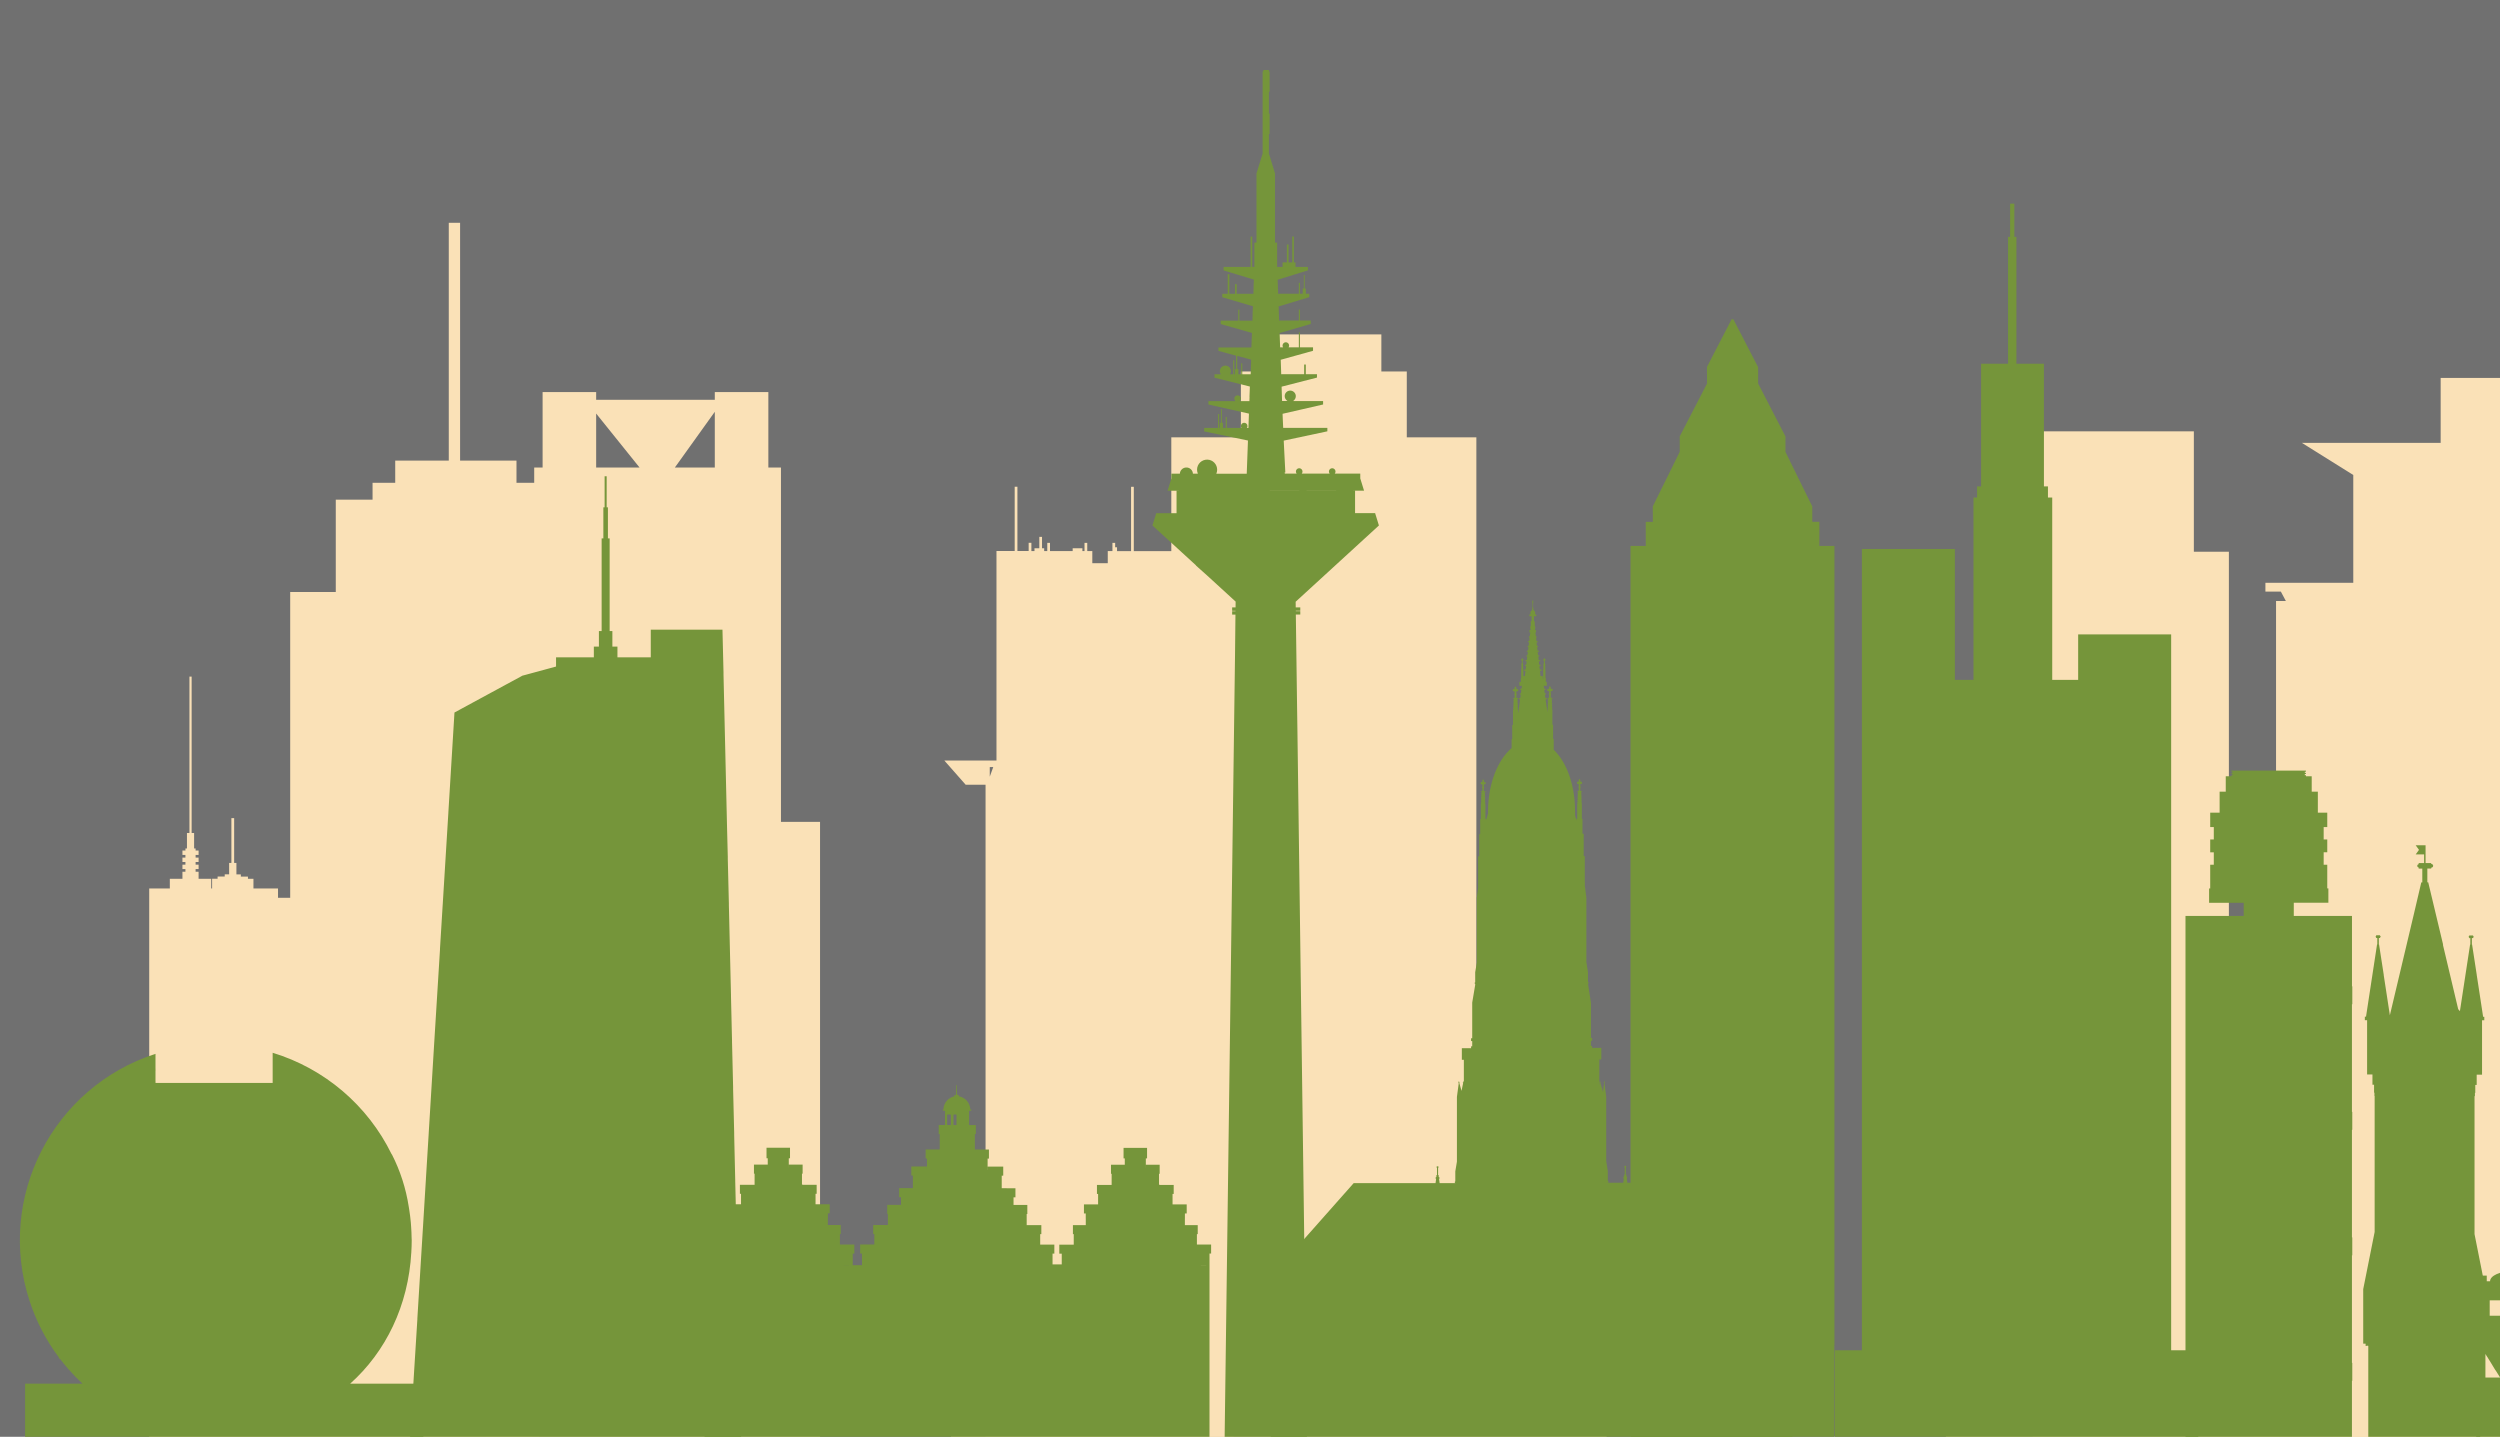 <?xml version="1.0" encoding="UTF-8"?>
<svg xmlns="http://www.w3.org/2000/svg" xmlns:xlink="http://www.w3.org/1999/xlink" id="a" viewBox="0 0 696 400">
  <defs>
    <clipPath id="c">
      <rect x="1.04" y="-38.75" width="694.96" height="446.39" style="fill:none;"></rect>
    </clipPath>
    <clipPath id="f">
      <rect x="-109.09" y="19.49" width="1028.64" height="388.15" style="fill:none;"></rect>
    </clipPath>
    <clipPath id="af">
      <rect x="652.14" y="287.31" width=".42" height="1.07" style="fill:none;"></rect>
    </clipPath>
  </defs>
  <rect id="b" x="0" width="696" height="400" style="fill:#707070;"></rect>
  <g style="clip-path:url(#c);">
    <g id="d">
      <g id="e">
        <g style="clip-path:url(#f);">
          <g id="g">
            <path id="h" d="m765.85,372.02v-32.63h-4.77v-6.44h-12.88v6.44h-19.33v-137.91h-3.58v-16.46h-12.88v-79.81h-32.93v18.08h-38.65l14.32,8.95v207.17h-5.73v65.26h116.44v-28.63h-4.77v-4h4.77Z" style="fill:#fae1b7;"></path>
            <path id="i" d="m629.31,375.6v-10.73h-8.79v-211.27h-9.75v-33.52h-47.32v33.52h-.96v211.27h-17.22v10.73h-3.53v29.04h92.78v-29.04h-5.22Z" style="fill:#fae1b7;"></path>
            <path id="j" d="m432.37,350.2h-21.35V121.76h-19.37v-18.35h-7.08v-10.32h-32.03v10.32h-7.08v18.35h-19.37v228.45h-21.35l-14.9,8.35v46.9h157.43v-46.9l-14.9-8.35Z" style="fill:#fae1b7;"></path>
            <path id="k" d="m220.05,365.43v-1.43h-2.63v-233.83h-3.51v-21.01h-14.91v2.15h-33.03v-2.15h-14.91v21.01h-2.34v233.83h-2.63v1.43h-1.66v10.86h77.27v-10.86h-1.65Zm-21.05-235.26h-11.13l11.13-15.53v15.53Zm-33.03-15.04l12.09,15.04h-12.09v-15.04Z" style="fill:#fae1b7;"></path>
            <path id="l" d="m630.69,162.26v2.44h4.3l1.39,2.61h-2.73v135.83h-1.44v2.13h1.44v1h-1.44v2.13h1.44v1h-1.44v2.13h1.44v1h-1.44v2.13h1.44v1h-1.44v2.13h1.44v1h-1.44v2.13h1.44v1h-1.44v2.13h1.44v1h-1.44v2.13h1.44v1h-1.44v2.14h1.44v1h-1.44v2.14h1.44v1h-1.44v2.14h1.44v1h-1.44v2.13h1.44v1h-1.44v2.13h1.44v1.01h-1.44v2.13h1.44v1.01h-1.44v2.13h1.44v1h-1.44v2.13h1.44v1h-1.44v2.13h1.44v1h-1.44v2.14h1.44v1h-1.44v2.13h1.44v1h-1.44v2.14h1.44v1h-1.44v2.14h1.44v1h-1.44v2.13h1.44v1h-1.44v2.13h1.44v1h-1.44v2.13h1.44v1h-1.44v2.13h1.44v1h-1.44v2.14h1.44v.99h-1.44v2.14h1.44v1h-1.44v2.13h1.44v1h-1.44v2.14h1.44v1h-1.44v2.14h1.44v1h-1.44v1.05h-67.81v1.22h1.38l2.73,7.27h144.86l2.73-7.27h2.08v-1.22h-34.51v-1.05h-1.62v-1h1.62v-2.14h-1.62v-1h1.62v-2.14h-1.62v-1h1.62v-2.13h-1.62v-1h1.62v-2.14h-1.62v-.99h1.62v-2.14h-1.62v-1h1.62v-2.14h-1.62v-1h1.62v-2.13h-1.62v-1h1.62v-2.13h-1.62v-1h1.62v-2.13h-1.62v-1h1.62v-2.14h-1.62v-1h1.62v-2.14h-1.62v-1h1.62v-2.13h-1.62v-1h1.62v-2.14h-1.62v-1h1.62v-2.13h-1.62v-1h1.62v-2.13h-1.62v-1h1.62v-2.13h-1.62v-1.01h1.62v-2.13h-1.62v-1.01h1.62v-2.13h-1.62v-1h1.62v-2.13h-1.62v-1h1.62v-2.14h-1.62v-1h1.62v-2.14h-1.62v-1h1.62v-2.14h-1.62v-1h1.62v-2.13h-1.62v-1h1.62v-2.13h-1.62v-1h1.62v-2.13h-1.62v-1h1.62v-2.13h-1.62v-1h1.62v-2.13h-1.62v-1h1.62v-2.13h-1.62v-1h1.62v-2.13h-1.62v-1h1.62v-2.13h-1.62v-135.83h-3.98l1.39-2.61h5.07v-2.44h-53.84Z" style="fill:#fae1b7;"></path>
            <path id="m" d="m335.08,366.71v-213.28h-19.43v-17.9h-.76v17.9h-3.91v-1.07h-.52v-1.22h-.76v2.28h-1.3v3.38h-4.3v-3.38h-1.41v-2.28h-.76v2.28h-.59v-.78h-2.71v.78h-6.31v-2.29h-.76v2.28h-.86v-.78h-.6v-3.16h-.75v3.16h-1.35v.78h-.86v-2.29h-.76v2.28h-3.13v-17.9h-.76v17.9h-5.07v213.28h-12.66v38.68h78.67v-38.68h-8.37Z" style="fill:#fae1b7;"></path>
            <path id="n" d="m200.2,194.5v31.24h-.59v1.94h-5.78v1.12h-26.54v19.88h-3.54v128.45h3.54v5.2h-31.9v23.45h31.9v.1h61.01v-177.07h-20.71v-1.12h-5.78v-1.94h-.59v-31.25h-1.01Z" style="fill:#fae1b7;"></path>
            <g id="o">
              <g id="p">
                <path id="q" d="m382.91,142.86h-5.66v-6.24h-.52v-.02h3.02l-1.05-3.41h-20.95s20.95-.01,20.95-.01v-1.33h-7.09v-.03c.07-.07.11-.14.14-.22.04-.1.06-.21.06-.32,0-.51-.41-.92-.92-.93h0c-.51,0-.92.42-.92.93,0,.09.02.17.05.25,0,.02,0,.04.01.06.03.09.08.18.15.26h-7.76v-.03c.07-.07.11-.14.14-.22.04-.1.06-.21.06-.32,0-.51-.41-.92-.92-.93h0c-.51,0-.92.42-.92.93,0,.08.02.17.05.25,0,.02,0,.04.01.06.03.09.08.18.15.26h-3.3l-.02-.41.17.14h0l-.45-8.91,12.15-2.59v-.96h-12.3l-.11-2.37-.06-1.55,11.28-2.59v-.96h-8.32s.05-.06.08-.09c.14-.1.27-.23.36-.38.04-.05.08-.11.11-.17.11-.21.17-.44.17-.67,0-.01.01-.02.01-.03,0-.86-.69-1.56-1.55-1.57,0,0,0,0,0,0h0c-.85,0-1.54.67-1.55,1.52,0,.27.06.53.19.76.03.05.06.1.1.14.1.16.24.29.39.4.03.02.04.06.07.07h-1.48l-.13-3.98,9.85-2.53v-.95h-3.11v-2.69h-.46v2.69h-6.42v-.09h.03l-.13-3.92,8.99-2.5v-.96h-3.65v-4.2h-.3v4.2h-2.86c.09-.15.14-.31.15-.47v-.02c0-.51-.4-.92-.91-.93h0c-.51,0-.92.42-.92.93h0c0,.18.06.35.16.49h-.83l-.14-3.98,8.66-2.53v-.95h-3.01v-3.05h-.3v3.05h-5.49l-.14-3.93,8.53-2.58v-.95h-.96v-1.46h-.31v-3.76h-.24v3.76h-.31v1.46h-.78v-3.05h-.3v3.04h-5.76l-.14-3.88,8.44-2.63v-.95h-3.47v-1.25h-.45v-7.2h-.46v7.2h-1.02v-4.98h-.47v4.98h-1.2v1.25h-1.51v-6.77h-.59v-19.25l-1.71-5.57v-5.44h.2v-5.65h-.2v-6.07h.2v-5.66h-.2v-.43h-1.54v.43h-.2v22.83l-1.71,5.57v19.25h-.59v6.77h-.59v-8.45h-.46v8.45h-7.52v.96l8.43,2.56-.09,2.24h.02s-.06,1.71-.06,1.71h-4.65v-2.68h-.46v2.69h-1.58v-5.47h-.46v5.46h-1.51v.96l8.53,2.51h-.01l-.09,2.44.02.02-.06,1.55h-3.64v-3.05h-.3v3.05h-4.88v.95l8.68,2.47-.15,4.04h-9.17v.96l4.91,1.33v3.72h-.31v1.46h-.19v-3.88h-.3v3.88h-.9c.48-.71.3-1.67-.4-2.15-.71-.48-1.67-.3-2.15.4-.36.53-.36,1.22,0,1.75h-1.76v.95l9.85,2.46-.11,2.87.02.02-.04,1.17h-2.7c.39-.33.43-.91.11-1.29-.33-.39-.91-.43-1.29-.11-.39.33-.43.91-.11,1.29.03.04.07.07.11.11h-7.53v.95l11.22,2.51.06.06-.14,3.94h-.43c.1-.14.16-.32.16-.49.02-.51-.38-.93-.89-.94-.51-.02-.93.38-.94.89,0,.02,0,.04,0,.06,0,.18.06.35.16.49h-4.08v-3.04h-.3v3.04h-.78v-1.46h-.31v-3.76h-.24v3.76h-.31v1.46h-.19v-3.88h-.3v3.88h-3.87v.96l12.19,2.54-.34,9.24h-8.47c.62-1.42-.03-3.07-1.44-3.69-1.42-.62-3.07.03-3.69,1.44-.31.72-.31,1.53,0,2.24h-1.38c-.05-1.01-.91-1.78-1.92-1.72-.93.05-1.67.79-1.72,1.72h-2.36v1.33h2.8s-2.8.01-2.8.01l-1.06,3.41h3.13v.02h-.63v6.24h-5.66l-1.05,3.41,4.02,3.68h0l8.15,7.46h-.07l3.16,2.82,7.94,7.27h-.04l-.02,1.58h-.95v.94h.93v.13h-.93v.93h.92l-.12,11.33-2.96,222.84h23.04l-2.71-202.04h0s-.09-6.17-.09-6.17l-.35-25.97h1.24v-.93h-1.25v-.13h1.25v-.93h-1.27l-.02-1.58,7.93-7.26,2.42-2.22,12.83-11.75-1.05-3.4Zm-46.74-6.24h-.88s.88-.01.88-.01h0Zm27.58-.02h8.23v.02h-8.23v-.02Zm10.28,0h.6s-.6.01-.6.01h0Zm-12.33.02h-8.23v-.02h8.23v.02Zm-10.28,0h-.3s.3-.01.3-.01h0Zm-2.06,0h-.88s.88-.01.88-.01h0Zm-2.64,0h-.88s.88-.01.88-.01h0Zm-2.64,0h-.89s.89-.01.89-.01h0Zm-2.93,0h-.56s.56-.01.56-.01h0Zm-2.32,0h-.88s.88-.01.88-.01h0Zm-5.29,0h-.63s.63-.01.63-.01h0Zm10.9-33.89v-3.65l3.89,1.05-.11,2.83h.01s-.04,1.24-.04,1.24h-2.34v-3.05h-.3v3.05h-.79v-1.46h-.31Zm8.01,30.45h3.67s-18.65.01-18.65.01h.03s14.94-.01,14.94-.01Zm-20.68,0h3.04s-3.04.01-3.04.01h.01m-1.4,3.41h.48s-.48.01-.48.01h0Z" style="fill:#75953a;"></path>
                <path id="r" d="m699.66,289.56v-19.76h-68.87v19.76h-3.34v118.08h75.55v-118.08h-3.34Z" style="fill:#fae1b7;"></path>
                <path id="s" d="m137.17,249.94v-1.39h-3.51v-1.22h-1.23v-3.18h-.63v-12.48h-.77v12.48h-.63v3.18h-1.22v1.23h-3.51v1.39h-9.25v-2.61h-11.51v2.61h-4.16v-2.61h-11.51v2.61h-11.84v-2.61h-6.84v-2.69h-1.53v-.61h-1.98v-.61h-1.23v-3.18h-.63v-12.49h-.77v12.48h-.63v3.18h-1.23v.61h-1.98v.61h-1.53v2.7h-.25v-2.69h-3.51v-1.96h-.83v-.74h.83v-1.23h-.83v-.74h.83v-1.22h-.83v-.74h.83v-1.23h-.83v-.57h-.42v-4.31h-.69v-43.54h-.61v43.54h-.69v4.31h-.42v.57h-.84v1.23h.83v.74h-.83v1.22h.83v.74h-.83v1.23h.83v.74h-.83v1.96h-3.51v2.7h-5.74v159.05h106.64v-156.44h-11Z" style="fill:#fae1b7;"></path>
                <path id="t" d="m604.45,375.91v-199.3h-25.89v12.66h-7.22v-50.75h-1.19v-3.1h-1.12v-34.15h-7.66v-35.33h-.58v-9.24h-1.17v9.24h-.58v35.33h-7.5v34.15h-1.12v3.1h-1v50.75h-5.18v-36.42h-25.89v223.07h-7.55v27.7h101.2v-27.7h-7.55Z" style="fill:#75953a;"></path>
                <path id="u" d="m144.69,134.41h-.9v-6.18h-15.7V62.02h-3.15v66.21h-14.91v6.18h-6.31v4.7h-10.24v25.7h-12.69v238.81h69.3V134.41h-5.41Zm-18.4-6.18h0Z" style="fill:#fae1b7;"></path>
                <path id="v" d="m510.72,151.99h-4.21v-6.7h-.02v-.02h-1.95v-4.27l-6.2-12.61v-.02h0v-.02h-.01l-1.26-2.56v-4.29h0l-2.26-4.37h0s-3.57-6.92-3.57-6.92h0s0-.01,0-.01l-1.77-3.42v-4.64h-.05l-1.43-2.77v-.05h-.02v-.02h-.02l-5.38-10.42h0v-.02h-.23v.02h-.26l-3.46,6.7h-.03v.05l-1.78,3.44h0s-1.57,3.06-1.57,3.06h-.02v2.07h.02v2.57h-.02v.03l-1.75,3.4h-.02v.03l-1.79,3.46-1.77,3.43h-.02v.03l-1.54,2.99-.7,1.36v4.28l-3.06,6.23-.04.07h-.01v.03l-4.39,8.88v1.72h.02v2.57h-1.97v6.7h-4.24v222.56h.07v10.58h-.02v.32h.02v2.77h-.02v.32h.02v4.32h-.02v.32h.02v2.77h-.02v.32h.02v2.77h-.02v.32h.02v2.77h-.02v.32h.02v1.64h56.66v-29.56h.04v-222.56Z" style="fill:#75953a;"></path>
                <path id="w" d="m208.45,403.75h-2.03l-.19-8.23v-.32s-.35-15.06-.35-15.06v-.61s-.3-12.21-.3-12.21v-.61s-.3-12.48-.3-12.48v-.34s-.3-12.42-.3-12.42v-.4s-.29-12.21-.29-12.21v-.2l-.29-12.62v-.61s-.3-12.21-.3-12.21v-.61s-.3-12.51-.3-12.51v-.31h0l-.29-12.44v-.38s-.29-12.21-.29-12.21h0s-.3-12.81-.3-12.81h0v-.47s-.3-12.35-.3-12.35v-.61s-.19-7.5-.19-7.5l-.59-25.47h0l-.41-17.69v-.61s-.29-11.94-.29-11.94h-19.96v7.69h-9.28v-2.99h-1.41v-4.32h-.76v-25.8h-.48v-8.65h-.35v-8.64h-.57v8.64h-.35v8.65h-.48v25.8h-.76v4.32h-1.41v2.99h-10.52v2.57l-3.02.82-.06.02-3.58.97-1.73.47h0l-.14.04-.27.07-.57.15-.36.2-.14.08-4.2,2.27h0l-3.7,2.01h0l-.34.18-8.07,4.38-.18.1-1.92,1.04-.1,1.68h0l-.02.3-1.58,25.87v.08s-1.54,25.03-1.54,25.03l-.04.61h0l-.75,12.2v.25s-1.61,25.99-1.61,25.99h0s-1.53,25.1-1.53,25.1l-.03.55-.75,12.2v.04l-.78,12.78-.02.31-1.58,25.72v.23s-.76,12.21-.76,12.21l-.04.61-.91,14.77v.21s-.54,8.62-.54,8.62h-.65v.75h95.17v-.75Z" style="fill:#75953a;"></path>
                <path id="x" d="m316.35,211.74v-17.86h-37.21v17.86h-16.23l5.93,6.73h5.54v187.43h46.71v-187.43h5.54l5.93-6.73h-16.22Zm-40.8,1.81h.97l-.97,2.67v-2.67Zm44.39,2.67l-.97-2.67h.97v2.67Z" style="fill:#fae1b7;"></path>
                <path id="y" d="m333.2,346.52h0s.02-.01.02-.01v-2.92h.23v-2.52h-3.58v-1.84h.01v-1.41h.5v-2.52h-3.94v-2.9h.32v-2.52h-4.01l.02-.13h-.1v-2.96h.18v-2.52h-3.84v.85h-.01v-2.63h.34v-2.92h-6.54v2.92h.34v1.78h-3.84v2.52h.18v3.09h-4.09v2.52h.32v2.9h-3.94v2.52h.5v1.41h.01v1.84h-3.58v2.52h.23v2.92h.02s-4.04,0-4.04,0v2.52h.68v2.98h-2.56v-3h.5v-2.52h-3.94v-2.9h.32v-2.52h-4.08v-3.09h.18v-2.52h-3.84v-2.13h.53v-2.52h-.53s-3.29-.01-3.29-.01v-3.5h.42v-2.52h-4.33v.93h-.02v-1.75h0v-1.41h.37v-2.52h-3.92v-3.03h0v-1.27h.28v-2.52h-1.88v-2.92h0v-1.06h.59v-.34h-.26c-.04-1.84-1.39-3.38-3.2-3.68v-.33h-.33v-.17h-.15l-.05-2.63h-.17l-.05,2.63h-.15v.17h-.34v.34c-1.74.37-3,1.89-3.04,3.66h-.15v.34h.59v3.98h-1.75v2.52h.28v4.29h-3.92v2.52h.37v3.15h-.02v-.93h-4.33v2.52h.42v1.41h0v2.28h0v-.19h-3.29s-.53.01-.53.01v2.52h.53v2.13h-3.84v2.52h.18v3.09h-4.09v2.52h.31v2.9h-3.94v2.52h.5v1.41h.01v1.84h-2.58v-3.23h.45v-2.52h-4.04s.02-.01.02-.01v-2.92h.23v-2.52h-3.58v-1.84h.01v-1.41h.5v-2.52h-3.94v-2.9h.31v-2.52h-4.01l.02-.13h-.1v-2.96h.18v-2.52h-3.84v.85h-.01v-2.63h.34v-2.92h-6.54v2.92h.34v1.78h-3.84v2.52h.18v3.09h-4.09v2.52h.31v2.9h-3.94v2.52h.5v1.41h.01v1.84h-3.58v2.52h.23v2.92h.02s-4.04,0-4.04,0v2.52h.68v2.98h-.03v47.79h0v3.67h5.51v.06h1.92v.02h.4v-.02h1.27v.02h.4v-.02h.95v.02h.41v-.02h2.09v-.06h3.73v.06h1.92v.02h.41v-.02h1.27v.02h.41v-.02h.95v.02h.41v-.02h2.09v-.06h4.47v.06h1.92v.02h.4v-.02h1.27v.02h.4v-.02h.95v.02h.4v-.02h2.09v-.06h12.25s3.47,0,3.47,0v.02h.41v-.02h3.49v.02h.41v-.02h3.17v.02h.41v-.02h4.01s6.17,0,6.17,0h0s3.47,0,3.47,0v.02h.4v-.02h3.49v.02h.41v-.02h3.17v.02h.41v-.02h4.01s2.95,0,2.95,0v.02h1.92v.02h.4v-.02h1.27v.02h.4v-.02h.95v.02h.4v-.02h2.09v-.02h45v-54.44h.45v-2.52h-4.04Zm-67.75-35.96h0v-.03c0-.09.02-.17.06-.25h.77v2.92h-.83v-2.65Zm-1.78,0h0v-.03c0-.08.01-.17.04-.25h.96c.02.08.04.16.04.25v2.68h-1.03v-2.65Zm70.65,41.72v-.02h1.48v.02h-1.48Zm-99.37,0v-.02s1.47,0,1.47,0v.02h-1.47Zm39.02-26.58h-.44v-.03h.44v.03Zm-14.89-.03h.31v.03h-.31v-.03Z" style="fill:#75953a;"></path>
                <path id="z" d="m97.47,385.23c9.94-8.89,16.22-21.74,17.04-36.6.07-1.11.11-2.22.11-3.34,0-.25-.03-.5-.03-.75-.01-1.03-.06-2.04-.13-3.02-.03-.41-.05-.81-.09-1.22-.11-1.25-.27-2.43-.45-3.58-.04-.25-.07-.5-.12-.75-.78-5.08-2.36-10-4.69-14.57l-.08-.07c-6.65-13.59-18.64-23.82-33.12-28.24v8.4h-32.61v-.44h-.01v-2.89h.01v-.7h-.01v-4.07c-28.66,9.27-44.37,40.02-35.09,68.68,1.84,5.7,4.61,11.05,8.2,15.85v.31h.24c.73.96,1.5,1.89,2.29,2.8v.16h.14c1.23,1.4,2.53,2.75,3.9,4.02H6.99v18.17h110.86v-18.17h-20.39Z" style="fill:#75953a;"></path>
                <path id="aa" d="m654.88,279.58v-4.99h-.09v-19.6h-16.2v-3.66h9.63v-3.99h-.31v-6.6h-1v-3.46h1v-3.57h-1v-3.46h1v-4h-2.62v-5.85h-1.71v-4.28h-1.6v-.31h-.32v-.32h.31v-.32h-.31v-.32h.31v-.32h-20.73v.32h.28v.32h-.28v.32h.28v.32h-.28v.31h-1.59v4.28h-1.71v5.85h-2.62v4h1v3.46h-1v.29h0v.65h0v.46h0v.65h0v.46h0v.65h0v.42h1v3.46h-1v6.6h-.31v3.99h9.63v3.66h-16.2v149.16h46.34v-19.74h.09v-4.99h-.09v-29.95h.09v-4.99h-.09v-29.96h.09v-4.99h-.09v-29.96h.09Z" style="fill:#75953a;"></path>
                <path id="ab" d="m491.66,374.9v-25.95h.1v-1.48h-.1v-.04h.46v-1.06h-1.16l-15.14-17.1h-22.76l-.16-1.16h.08v-.54h-.18v-.54h-.17v-1.99h.08v-.46h-.46v.46h.07v1.99h-.17v.54h-.18v.54h.08l-.02.33-.12.83h-4.28v-.04h.05c.07,0,.11-.06.11-.13v-.17c0-.07-.05-.12-.11-.13h-.03s-.02-.05-.03-.07v-2.74h-.01l-.44-2.83v-17.89h-.01l-.47-3.74s0-.03.01-.05h.02s.06-.04.06-.09v-.12c0-.05-.03-.09-.06-.09h-.02s-.01-.04-.02-.06v-.22s-.02-.06-.04-.06-.04.03-.04.06v.22s-.01.04-.02.06h-.02s-.06.04-.06.09v.12c0,.05.03.09.06.09h.02v.05s-.3,2.47-.3,2.47l-.74-2.52s.06-.04.06-.08v-.12s-.03-.08-.07-.09h-.02s-.01-.04-.02-.06v-.23s-.01-.06-.04-.06c-.03,0-.06.01-.06.04,0,0,0,.01,0,.02v.23s-.02.04-.02.06h-.02s-.08.05-.07.09v.12s.03.08.07.09l-.1.51v-7.05h.56v-3.23h-2.57v-.52h-.32v-1.45h.32v-.79h-.32v-9.92h-.02l-.8-5.14s.01-.05.02-.07h.03c.07,0,.12-.06.11-.13v-.17c0-.07-.05-.12-.11-.13h-.03s-.02-.05-.03-.07v-2.74h-.01l-.42-2.72-.02-.11v-17.9h-.01l-.43-3.46v-.34s.06-.05.06-.09v-.12s-.02-.08-.06-.09v-7.43h-.26s-.04,0-.04,0v-6.2h-.34v-4.17h-.18v-4.3h-.1v-.12c.06-.02.1-.07.1-.13v-.04c0-.07-.05-.13-.11-.14v-.2s.08-.07.08-.13v-.05c0-.06-.04-.12-.1-.13v-.2s.08-.07.08-.13v-.05c0-.06-.04-.12-.1-.13v-.2c.06-.01.1-.07.1-.13v-.05c0-.07-.05-.13-.12-.13,0,0,0,0,0,0v-.2s.09-.07.09-.12v-.06c0-.06-.04-.12-.11-.13v-.19c.06,0,.11-.06.11-.13v-.06c0-.07-.05-.13-.12-.13,0,0,0,0,0,0h0v-.25s.21,0,.21,0v-.23h-.44v-.95h.1v-.24h-.1v-.28h0s0-.03,0-.05v-.28s.07-.09.1-.14h.19c.11,0,.2-.13.2-.29v-.04c0-.16-.09-.29-.2-.29h-.19c-.02-.05-.06-.1-.1-.14v-.28c0-.16-.09-.29-.2-.29h-.03c-.11,0-.2.13-.2.29v.28s-.08.09-.1.14h-.19c-.11,0-.2.13-.2.29v.04c0,.16.09.29.2.29h.19c.03.05.06.1.1.14v.28s0,.03,0,.05h0v.27h-.1v.24h.1v.95h-.38v.23h.19v.25h-.04c-.07,0-.12.06-.12.13h0v.06c0,.07.05.13.12.13h.01v.19h-.01c-.07,0-.12.06-.12.13v.06c0,.07.05.12.11.13v.19h-.02c-.07,0-.12.06-.12.13v.05c0,.07.05.13.12.13,0,0,0,0,0,0v.19c-.08,0-.13.06-.12.13v.05c0,.06.04.11.1.13v.2c-.08.01-.12.07-.12.13v.05c0,.06.04.11.1.13v.2c-.08,0-.13.07-.13.14v.04c0,.06.04.12.1.13v.12h-.1v4.3h-.18v.49l-.42-1.38v-1.24c0-7.34-2.36-13.62-5.94-17.09v-3.02h-.17v-3.94h-.2v-4.16h-.1v-.11c.06-.01.11-.07.11-.13v-.04c0-.07-.05-.12-.12-.13v-.19s.09-.07.09-.12v-.04c0-.06-.05-.12-.11-.13v-.2s.09-.07.09-.12v-.05c0-.06-.05-.11-.11-.12v-.19c.06,0,.11-.06.11-.13v-.05c0-.07-.06-.13-.13-.13v-.19s.09-.06.09-.12v-.06c0-.06-.05-.12-.11-.12v-.19c.06,0,.11-.06.11-.12v-.06c0-.07-.06-.13-.13-.13h0v-.24s.23,0,.23,0v-.23h-.47v-.92h.1v-.23h-.1v-.26h0s0-.03,0-.05v-.27s.08-.09.11-.14h.21c.13-.02.23-.14.22-.28v-.04c.01-.14-.08-.26-.22-.28h-.21c-.03-.05-.06-.1-.11-.14v-.27c.01-.13-.08-.26-.22-.28h-.03c-.13.02-.23.14-.22.28v.27s-.08.09-.11.14h-.21c-.13.02-.23.14-.22.28v.04c-.01.13.08.26.22.28h.21c.03.05.06.1.11.14v.27s0,.03,0,.05h0v.26h-.12v.23h.11v.92h-.41v.23h.21v.24h-.04c-.07,0-.13.06-.13.13v.06c0,.07.06.13.13.13h.02v.18h-.02c-.07,0-.13.06-.13.13v.06c0,.07.05.12.12.12v.19h-.02c-.07,0-.13.06-.13.13v.05c0,.07.06.13.13.13v.19c-.08,0-.13.06-.13.13v.05c0,.06.04.11.1.13v.19c-.08,0-.13.06-.13.13v.04c0,.06.04.11.1.13v.19c-.08,0-.14.06-.14.13v.04c0,.06.05.12.11.13v.11h-.11v.72l-.49-3.65h.21c.08,0,.15-.07.15-.15h0v-.07c0-.08-.07-.15-.15-.15h-.26l-.13-.95h.14c.08,0,.15-.07.15-.15v-.07c0-.08-.07-.15-.15-.15h-.19l-.13-.95h.2c.08,0,.15-.07.15-.15h0v-.07c0-.08-.07-.15-.15-.15h-.25l-.1-.76h.84v-1.1h-.27v-1.04h-.09v-2.19h-.05v-.07s.05-.02.05-.05v-.03s-.03-.04-.06-.05v-.13s.04-.02.04-.04v-.03s-.03-.04-.05-.05v-.13s.04-.02.04-.04v-.04s-.02-.04-.05-.05v-.12s.05-.02.05-.05v-.03s-.03-.06-.06-.06v-.12s.05-.02.05-.05v-.04s-.03-.04-.05-.05v-.12s.05-.03.06-.06v-.04s-.03-.06-.06-.06v-.13h.11v-.12h-.12l-.07-.48h.03v-.12h-.05v-.14h-.02s.02-.01.02-.02v-.14s.04-.05.05-.07h.09c.05,0,.1-.07.1-.15v-.02c0-.08-.04-.15-.1-.15h-.12s-.03-.05-.05-.07v-.14c0-.08-.04-.15-.1-.15h-.02c-.05,0-.1.07-.1.15v.14s-.04.05-.05.07h-.09c-.05,0-.1.07-.1.15v.02c0,.08.04.15.1.15h.09s.03.05.05.07v.14s.01.01.02.02h-.01v.14h-.05v.12h.03l-.07.48h-.1v.12h.09v.13h-.02s-.06.03-.06.06v.04s.03.06.06.06h0v.1s-.06.03-.06.06v.04s.02.05.05.06v.1h0s-.06.03-.06.06v.03s.03.06.06.06v.11s-.05.03-.06.06v.04s.02.04.05.05v.12s-.06.02-.06.05v.03s.02.04.05.05v.13s-.06.02-.06.06v.03s.03.04.05.05v.07h-.05v2.19h-.09v.45l-.09-.65h.1v-.37h-.65l-.06-.52h.01l-.12-.94h.29c.08,0,.15-.07.15-.15h0v-.08c0-.08-.07-.15-.15-.15h-.29s-.02.03-.04.04l-.04-.36-.07-.63h.19c.08,0,.15-.07.15-.15h0v-.07c0-.08-.07-.15-.15-.15h-.25l-.11-.95h.24c.08,0,.15-.07.15-.15h0v-.07c0-.08-.07-.15-.15-.15h-.28l-.11-.95h.14c.08,0,.15-.07.15-.15v-.07c0-.08-.07-.15-.15-.15h-.19l-.11-.95h.18c.08,0,.15-.07.15-.15h0v-.07c0-.08-.07-.15-.15-.15h-.23l-.11-.95h.09c.08,0,.15-.07.15-.15v-.07c0-.08-.07-.15-.15-.15h-.13l-.11-.95h.14c.08,0,.15-.07.15-.15v-.07c0-.08-.07-.15-.15-.15h-.18l-.11-.95h.03c.08,0,.15-.07.15-.15v-.07c0-.08-.07-.15-.15-.15h-.08l-.13-1.06h.17v-.4h.02v-.29h-.32v-.39h.09v-.67h-.14v-1.39h-.21v-1.4h.63v-.5h-.39c.06-.12.1-.26.1-.4.02-.33-.17-.63-.47-.76v-.44h-.08v-.47h-.05v-1.02h.05v-.76h-.24v.76h.05v1.02h-.05v.47h-.08v.44c-.3.13-.48.44-.47.76,0,.14.04.28.1.4h-.39v.5h.61v1.39h-.21v1.39h-.14v.67h.09v.39h-.32v.69h.23l-.13,1.02v.04h-.1c-.08,0-.15.07-.15.15v.07c0,.08.07.15.15.15h.05l-.12.95h-.18c-.08,0-.15.07-.15.15h0v.07c0,.08.07.15.15.15h.14l-.12.95h-.13c-.08,0-.15.07-.15.15v.07c0,.08.07.15.15.15h.09l-.12.95h-.22c-.08,0-.15.07-.15.15h0v.07c0,.08.07.15.15.15h.17l-.12.95h-.17c-.08,0-.15.07-.15.15h0v.07c0,.08.07.15.15.15h.12l-.12.95h-.25c-.08,0-.15.07-.15.15v.07c0,.08.07.15.15.15h.2l-.12.95h-.19c-.08,0-.15.07-.15.15h0v.07c0,.08.07.15.15.15h.15l-.12.96h-.28c-.08,0-.15.07-.15.15h0v.07c0,.08.07.15.15.15h.23l-.18,1.46h-.41v-1.62h-.05v-.07s.05-.02.05-.05v-.03s-.03-.04-.06-.05v-.13s.04-.02.04-.04v-.03s-.03-.04-.05-.05v-.13s.04-.02.04-.04v-.04s-.02-.04-.05-.05v-.12s.05-.02.05-.05v-.03s-.03-.06-.06-.06v-.12s.04-.02.04-.05v-.04s-.02-.04-.05-.05v-.12s.05-.03.06-.06v-.04s-.03-.06-.06-.06v-.13s.1,0,.1,0v-.12h-.12l-.08-.48h.04v-.12h-.05v-.14h-.03s.02-.01.02-.02v-.14s.04-.05.05-.07h.09c.05,0,.1-.07.1-.15v-.02c0-.08-.04-.15-.1-.15h-.09s-.03-.05-.05-.07v-.14c0-.08-.04-.15-.1-.15h-.01c-.06,0-.1.07-.1.15v.14s-.04.05-.05.07h-.09c-.05,0-.1.07-.1.15v.02c0,.08.04.15.1.15h.09s.03.05.05.07v.14s.01.01.02.02h-.01v.14h-.05v.12h.04l-.08.48h-.1v.12h.09v.13h-.01s-.06.03-.06.06v.04s.03.06.06.06c0,0,0,0,0,0h0v.1s-.06.03-.06.06v.04s.03.05.06.05v.11h0s-.06.03-.06.06v.03s.03.06.06.06v.11s-.05.03-.06.06v.04s.03.04.05.05v.12s-.06.02-.06.05v.03s.03.04.05.05v.13s-.06.02-.06.06v.03s.03.04.05.05v.07h-.05v2.19h-.09v1.04h-.41v1.1h.7l-.1.76h-.21c-.08,0-.15.07-.15.15v.07c0,.08.07.15.15.15h.16l-.13.95h-.14c-.08,0-.15.07-.15.15h0v.07c0,.08.07.15.15.15h.09l-.13.95h-.22c-.08,0-.15.07-.15.15h0v.07c0,.08.07.15.15.15h.17l-.49,3.68h-.06v-.74h-.1v-.11c.06-.01.1-.07.1-.13v-.04c0-.07-.05-.12-.12-.13v-.19s.09-.07.09-.12v-.04c0-.06-.05-.12-.11-.13v-.2s.09-.07.09-.12v-.05c0-.06-.05-.11-.11-.12v-.19c.06,0,.11-.06.11-.13v-.05c0-.07-.06-.13-.13-.13h0v-.19s.09-.06.09-.12v-.06c0-.06-.05-.12-.11-.12v-.19c.06,0,.11-.06.11-.12v-.06c0-.07-.06-.13-.13-.13h0v-.24s.23,0,.23,0v-.23h-.47v-.92h.1v-.23h-.1v-.26h-.03s0-.03,0-.05v-.27s.08-.09.11-.14h.21c.13-.02.23-.14.22-.28v-.04c.01-.14-.08-.26-.22-.28h-.21c-.03-.05-.06-.1-.11-.14v-.27c.01-.13-.08-.26-.22-.28h-.03c-.13.02-.23.14-.22.28v.27s-.08.09-.11.14h-.21c-.13.02-.23.14-.22.28v.04c-.01.13.08.26.22.28h.21c.03.05.06.1.11.14v.27s0,.03,0,.05h0v.26h-.11v.23h.11v.92h-.41v.23h.21v.24h-.04c-.07,0-.13.06-.13.13h0v.06c0,.07.06.13.13.13h.02v.18h-.02c-.07,0-.13.06-.13.13h0v.06c0,.07.05.12.12.12v.19h-.02c-.07,0-.13.06-.13.13h0v.05c0,.07.06.13.13.13v.19c-.07,0-.13.06-.13.13v.05c0,.06.05.11.11.13v.19c-.08,0-.13.06-.13.13v.04c0,.06.05.11.1.13v.19c-.08,0-.14.06-.14.13v.04c0,.06.05.12.11.13v.11h-.11v4.16h-.21v3.94h-.17v2.47c-3.9,3.34-6.57,9.99-6.57,17.65v.59l-.54,1.78v-.23h-.18v-4.3h-.1v-.12c.05-.02.1-.07.1-.13v-.04c0-.07-.04-.13-.11-.14v-.2s.08-.07.08-.13v-.05c0-.06-.04-.12-.1-.13v-.2s.08-.07.08-.13v-.05c0-.06-.04-.12-.1-.13v-.2c.06-.01.1-.07.1-.13v-.05c0-.07-.05-.13-.12-.13,0,0,0,0,0,0v-.2s.09-.07.09-.12v-.06c0-.06-.04-.12-.11-.13v-.19c.06,0,.11-.06.11-.13v-.06c0-.07-.05-.13-.12-.13,0,0,0,0,0,0h0v-.25s.22,0,.22,0v-.23h-.44v-.95h.1v-.24h-.1v-.28h0s0-.03,0-.05v-.28s.08-.09.1-.14h.19c.11,0,.2-.13.2-.29v-.04c0-.16-.09-.29-.2-.29h-.19c-.03-.05-.06-.1-.1-.14v-.28c0-.16-.09-.29-.2-.29h-.03c-.11,0-.2.13-.2.29v.28s-.08.09-.1.14h-.19c-.11,0-.2.13-.2.29v.04c0,.16.09.29.2.29h.19c.02.05.06.1.1.14v.28s0,.03,0,.05h0v.27h-.1v.24h.1v.95h-.38v.23h.19v.25h-.04c-.07,0-.12.06-.12.13,0,0,0,0,0,0v.06c0,.07.05.13.12.13,0,0,0,0,0,0h.01v.19h-.01c-.07,0-.12.06-.12.13v.06c0,.06.05.12.11.13v.19h-.02c-.07,0-.12.06-.12.13v.05c0,.07.05.13.12.13,0,0,0,0,0,0v.19c-.07,0-.12.06-.12.13v.05c0,.06.04.11.1.13v.2c-.07.01-.12.07-.12.13v.05c0,.06.04.11.1.13v.2c-.08,0-.13.07-.13.14v.04c0,.06.04.12.1.13v.12h-.1v4.3h-.18v4.17h-.27v6.21h-.3v8.78l-.37,2.75v18.03l-.45,2.7v2.82h-.02c-.07,0-.12.06-.12.12,0,0,0,0,0,0v.17c0,.07.05.12.12.13,0,0,0,0,0,0h.02v.28l-.83,4.94v9.92h-.32v.79h.32v1.45h-.32v.52h-2.57v3.23h.56v6.29s-.01-.04-.03-.04h-.02s-.01-.04-.02-.06v-.23s-.01-.05-.04-.06-.05.01-.06.04c0,0,0,.01,0,.02v.23s-.02.04-.02.06h-.02s-.08.05-.07.09v.12s.03.08.07.09l-.44,2.12-.6-2.17s.04-.02.04-.05v-.12c0-.05-.03-.09-.07-.09h-.02s-.01-.04-.02-.06v-.22s-.02-.06-.05-.06-.05.03-.05.06v.22s-.02.04-.02.06h-.02s-.07.04-.07.09v.12s.03.08.07.09h.02s0,.03.01.05l-.5,3.74v18.03l-.45,2.7v2.82h-.02c-.07,0-.12.06-.12.13v.17c0,.07.05.12.12.13h.02v.04h-4.36l-.16-1.16h.08v-.54h-.18v-.54h-.17v-1.99h.08v-.46h-.47v.46h.08v1.99h-.17v.54h-.18v.54h.08l-.02.33-.12.83h-22.79l-15.14,17.1h-1.51v1.06h.81v27.47l-7.92,10.69v1.48h.8v.74l-.18,16.69h145.27v-17.42h.61v-1.48l-7.92-10.69Zm-84.12-73.38l-.02-.06s.01-.02.02-.02v.09Z" style="fill:#75953a;"></path>
                <path id="ac" d="m933.24,355.13h-11.71v1.57h-1.56c0-1.55-2.8-2.81-6.26-2.81-2.4,0-4.46.61-5.5,1.5-1.05-.89-3.11-1.5-5.5-1.5s-4.46.61-5.5,1.5c-1.05-.89-3.11-1.5-5.5-1.5-2.68,0-4.95.76-5.84,1.82-.89-1.06-3.16-1.82-5.84-1.82-3.46,0-6.26,1.26-6.26,2.81h-7.34v-2.44h-.53v.38h-6.49v-.38h-.53v.38h-6.15v-.38h-.53v.38h-6.48v-.38h-.53v.38h-6.15v-.38h-.53v.38h-6.48v-.38h-.53v.38h-6.14v-.38h-.53v.38h-6.48v-.38h-.53v.38h-4.03v-.84h-14.15v.84h-1.64v-.38h-.53v.38h-4.81v-.38h-.53v.38h-4.48v-.38h-.53v.38h-6.15v-.38h-.53v.38h-6.48v-.38h-.53v.38h-6.14v-.38h-.52v.38h-6.48v-.38h-.53v.38h-6.15v-.38h-.53v.38h-6.15v-.38h-.53v2.44h-6.98c0-1.55-2.8-2.81-6.26-2.81-2.4,0-4.46.61-5.5,1.5-1.05-.89-3.11-1.5-5.5-1.5s-4.46.61-5.5,1.5c-1.05-.89-3.11-1.5-5.5-1.5-2.68,0-4.95.76-5.84,1.82-.89-1.06-3.16-1.82-5.84-1.82-3.46,0-6.26,1.26-6.26,2.81h-.92v-1.57h-11.71v2.65h1.08v1.57l6.68,2.66h2.45v4.29h-1.42v37.97h234.57v-31.45h-.13v-10.81h1.17v-.06l6.54-2.6v-1.57h1.72v-2.65Zm-240.74,22.69l.25.42h0l.66,1.06,1.33,2.2h.04l.56.9h0l.69,1.1h-4.09v-6.55l.54.87Zm224.64,5.68l4.21-6.74v6.74h-4.21Zm-163.53-27.71h6.15v.9h-6.15v-.9Zm126.4,10.51h-4.67v-4.29h4.67v4.29Zm2.34-4.29h4.67v4.29h-4.67v-4.29Zm7.01,0h4.67v4.29h-4.67v-4.29Zm7.01,0h4.67v4.29h-4.67v-4.29Zm7.01,0h4.67v4.29h-4.67v-4.29Zm7.01,0h4.67v4.29h-4.67v-4.29Zm-37.38,4.29h-4.67v-4.29h4.67v4.29Zm-7.01,0h-4.67v-4.29h4.67v4.29Zm-116.8-4.29h4.67v4.29h-4.67v-4.29Zm7.01,0h4.67v4.29h-4.67v-4.29Zm7.01,0h4.67v4.29h-4.67v-4.29Zm7.01,0h4.67v4.29h-4.67v-4.29Zm7.01,0h4.67v4.29h-4.67v-4.29Zm7.01,0h4.67v4.29h-4.67v-4.29Zm7.01,0h4.67v4.29h-4.67v-4.29Zm7.01,0h4.67v4.29h-4.67v-4.29Zm7.01,0h4.67v4.29h-4.67v-4.29Zm7.01,0h4.67v4.29h-4.67v-4.29Zm7.01,0h4.67v4.29h-4.67v-4.29Zm7.01,0h4.67v4.29h-4.67v-4.29Zm7.01,0h4.67v4.29h-4.67v-4.29Zm7.01,0h4.67v4.29h-4.67v-4.29Zm7.01,0h4.67v4.29h-4.67v-4.29Zm7.01,0h4.67v4.29h-4.67v-4.29Zm-1.59-6.22h6.15v.9h-6.15v-.9Zm-.53.91h-6.48v-.9h6.48v.9Zm-7.01,0h-6.15v-.9h6.15v.9Zm-6.68,0h-6.48v-.9h6.48v.9Zm-7.01,0h-6.15v-.9h6.15v.9Zm-6.67,0h-6.48v-.9h6.48v.9Zm-7.01,0h-4.03v-.9h4.03v.9Zm-18.19,0h-1.64v-.9h1.64v.9Zm-2.17,0h-4.81v-.9h4.81v.9Zm-5.34,0h-4.48v-.9h4.48v.9Zm-5.01,0h-6.15v-.9h6.15v.9Zm-6.68,0h-6.48v-.9h6.48v.9Zm-7.01,0h-6.14v-.9h6.15v.9Zm-6.68,0h-6.48v-.9h6.49v.9Zm-19.91,9.6h-4.67v-4.29h4.67v4.29Zm-7.01,0h-4.67v-4.29h4.67v4.29Zm-39.72-4.29h4.67v4.29h-4.67v-4.29Zm7.01,0h4.67v4.29h-4.67v-4.29Zm7.01,0h4.67v4.29h-4.67v-4.29Zm7.01,0h4.67v4.29h-4.67v-4.29Zm7.01,0h4.67v4.29h-4.67v-4.29Zm-30.37,4.29h-4.67v-4.29h4.67v4.29Zm161.61-10.51h6.48v.9h-6.48v-.9Zm6.48-.28h-6.48v-.6h6.48v.6Zm-7.01,0h-6.15v-.6h6.15v.6Zm-6.68,0h-6.48v-.6h6.48v.6Zm-7.01,0h-6.15v-.6h6.15v.6Zm-6.68,0h-6.48v-.6h6.48v.6Zm-7.01,0h-6.15v-.6h6.15v.6Zm-6.67,0h-6.48v-.6h6.48v.6Zm-7.01,0h-4.03v-.6h4.03v.6Zm-18.19,0h-1.64v-.6h1.64v.6Zm-2.17,0h-4.81v-.6h4.81v.6Zm-5.34,0h-4.48v-.6h4.48v.6Zm-5.01,0h-6.15v-.6h6.15v.6Zm-6.68,0h-6.48v-.6h6.48v.6Zm-7.01,0h-6.14v-.6h6.15v.6Zm-6.68,0h-6.48v-.6h6.49v.6Zm-7.01,0h-6.15v-.6h6.15v.6Zm-12.82-.6h6.15v.6h-6.15v-.6Zm0,.88h6.15v.9h-6.15v-.9Zm175.71,10.51h-5.26v-4.29h5.26v4.29Z" style="fill:#75953a;"></path>
                <g id="ad" style="opacity:.05;">
                  <g id="ae">
                    <g style="clip-path:url(#af);">
                      <g id="ag">
                        <path id="ah" d="m652.14,287.31v1.07h.42l-.18-1.07h-.24Z" style="fill:#75953a;"></path>
                      </g>
                    </g>
                  </g>
                </g>
                <path id="ai" d="m688.91,343.53v-38.36h.11v-.92h.1v-2.21h.39v-2.86h1.49v-15.13h.63v-.98h-.33l-1.05-6.9-.73-4.75h.01l-1.29-8.4h0v-.04h-.07v-1.82h.34v-.13h.03s0,0,0,0h.02s.01-.02.01-.02h.02s.01-.02.01-.02h0s.01-.02.01-.02h.01s.01-.03.01-.03h0s0-.04,0-.04h0s0-.04,0-.05h0v-.1h0s0-.02,0-.04h0s0-.03,0-.03v-.02s-.02-.02-.02-.02h-.01s-.01-.03-.01-.03h0s0,0,0,0h-.01s-.02-.02-.02-.02h-.01s-.02-.02-.02-.02h-.03v-.14h-1.08v.14s0,.02-.02.02c-.06.03-.1.09-.11.16h0v.1h0c0,.07.04.13.11.16,0,0,0,.02.02.02v.14h.32v1.81h-.08v.04h0l-.22,1.47-2.6,17.02-.48-.56-4.26-17.96h.06l-4.14-17.34h-.25v-3.84h1.08v-.26h.01c.28.01.52-.21.53-.49.01-.28-.21-.52-.49-.53-.01,0-.03,0-.04,0h-.01v-.26h-1.57v-4.94h-2.75l.92,1.27-.92,1.27h2.34v2.41h-1.51v.31c-.26.04-.43.28-.39.53.03.2.19.36.39.39v.31h1.01v3.84h-.28l-2.08,8.88-4.52,19.05h0l-2.15,9.06-.89-5.82-.83-5.41h.02l-1.3-8.4h0v-.04h-.07v-1.84h.33v-.13s0-.01.01-.02c.08-.02.15-.09.15-.18v-.1c0-.09-.06-.16-.15-.18,0,0,0-.01-.01-.02v-.13h-1.08v.16c-.07.03-.12.09-.12.17v.1c0,.08.05.15.12.17v.16h.32v1.81h-.08v.04h0l-.23,1.52-2.83,18.53h-.33v.98h.63v15.12h1.49v2.86h.45v2.21h.1v.92h.06v37.86l-3.18,15.92v15.17h.67v.66c.17-.06.34-.09.52-.1.08.01.15.03.22.05v29.1h9.47v.02h3.96v.04h5.23v-.04h3.64v-.02h8.86v-29.1c.07-.02.15-.04.22-.05.18,0,.35.03.52.09v-.66h.67v-15.16h.06l-3.07-15.43Z" style="fill:#75953a;"></path>
              </g>
            </g>
          </g>
        </g>
      </g>
    </g>
  </g>
</svg>
